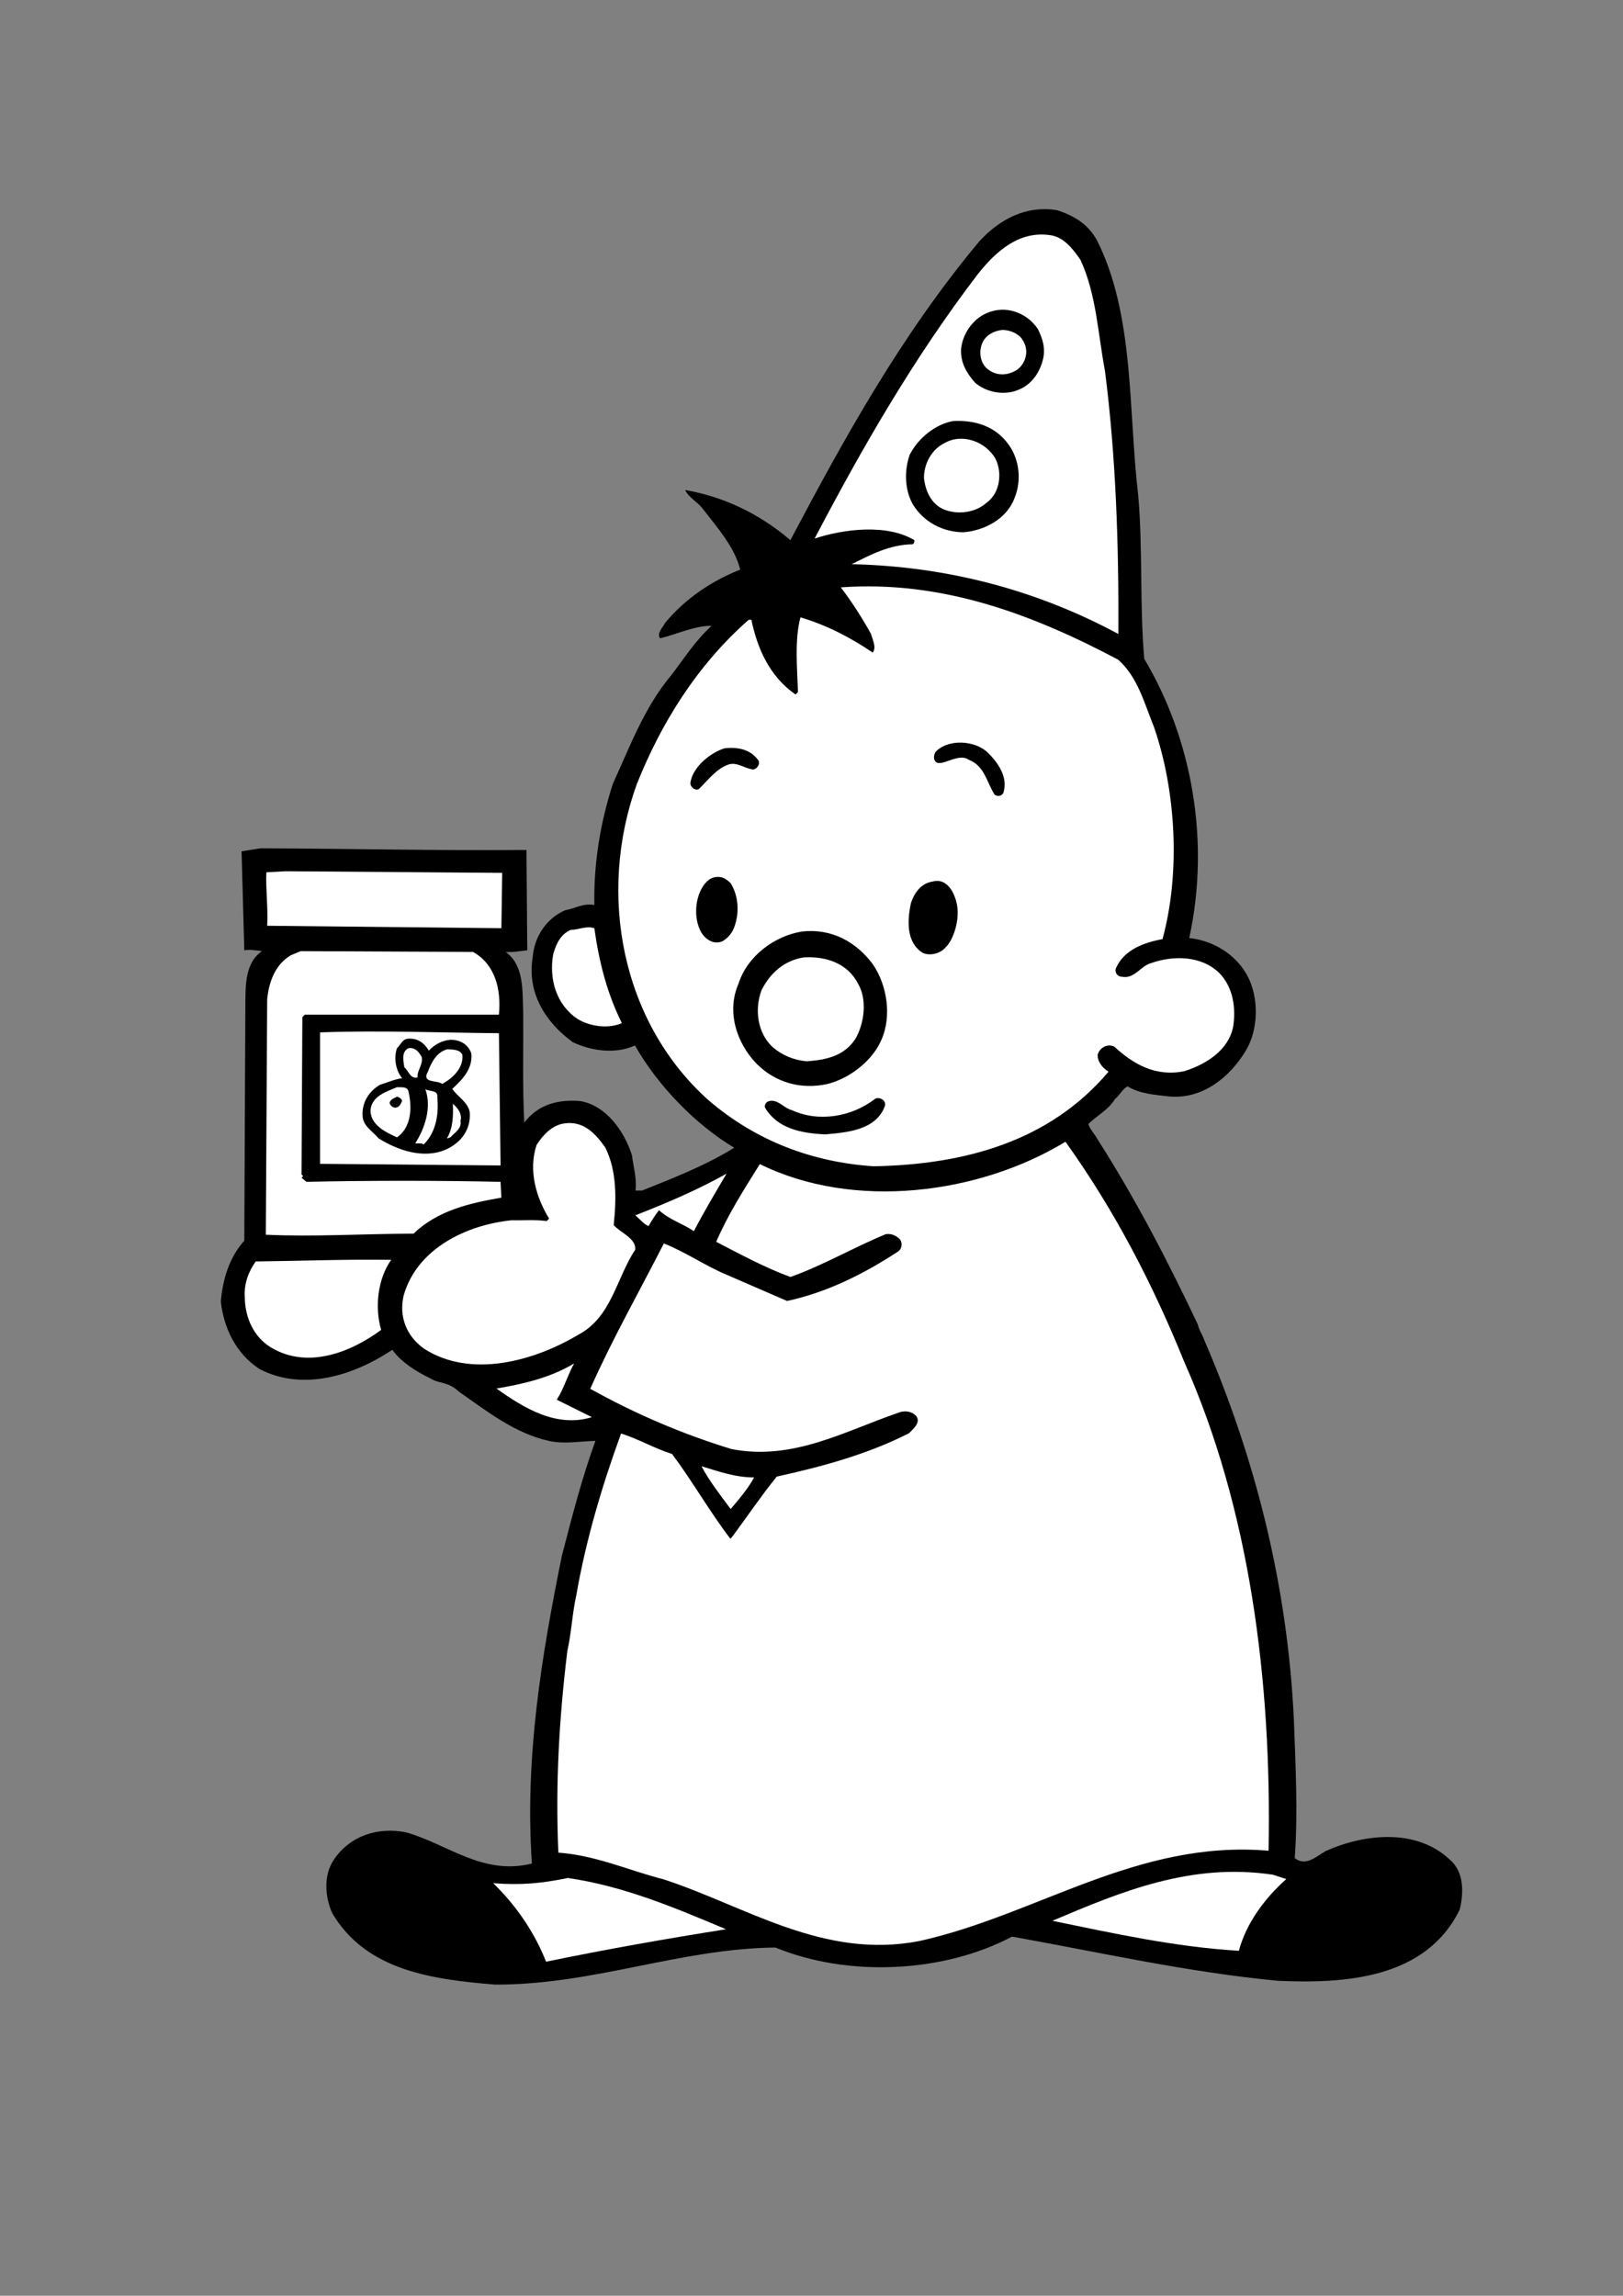 <?xml version="1.0" encoding="utf-8"?>
<!-- Generator: Adobe Illustrator 21.0.2, SVG Export Plug-In . SVG Version: 6.00 Build 0)  -->
<svg version="1.2" baseProfile="tiny" id="Layer_1" xmlns="http://www.w3.org/2000/svg" xmlns:xlink="http://www.w3.org/1999/xlink"
	 x="0px" y="0px" viewBox="0 0 595.3 841.9" overflow="scroll" xml:space="preserve">
<rect x="0" y="0" width="595.3" height="841.9" fill="#808080" stroke="none"/>
<path d="M402.4,88.2c13.8,27.5,11.4,62.5,15.1,93.6c1.7,19.6,0.5,40.3,2.2,59.8c17.4,29.2,24.3,66.6,16.5,102.4
	c8.6,0.9,16.9,5.8,21.2,13.6c4.5,8.1,4.2,20-0.4,27.6c-5.9,9.9-16,18-28.1,16.9c-5.4-0.6-10.9-1-15.3-3.7c-1.9,0.9-2.9,3.3-4.6,4.6
	c-2.4,4-6.7,6.1-9.8,9.2c0.5,1.9,2.3,3.6,3.3,5.5c14.1,22.1,25.7,44.5,36.8,67.9c0.7,2.7,1.7,3.7,2.4,5.8
	c18.7,43.3,30.6,89.9,32.9,139.6c0.6,16.6,1.5,33.8,0.3,50.4c4.1,3.3,8.1-0.8,11.4-2.6c14.1-6.3,33.1-8.4,45.4,3.1
	c5.4,4.5,5.2,12.3,3.7,18.4c-12.4,25.4-42.2,27.2-66.6,26.1c-33-3.1-65.2-10.4-97.6-16.2c-25.1,13.3-60,15-86.8,4
	c-35.2,0.4-66.6,13.7-102.8,13.6c-22.8-1.9-47.3-5-59.8-26.3c-2.6-6.1-3.2-13.7,0.6-19.4c5.8-8.8,16.2-12.3,26.7-10.1
	c15.1,4.3,28,15.9,46,11.4c-2.7-38.7,3.6-76.5,11-112.9c3.7-14.2,7.3-28.4,12.3-42.1c-5.2,0.1-11.6,1.3-17.1,0
	c-12.3-2.7-22.5-10.7-32.9-18c-4.3-4-7.4-2.8-10.7-5c-5-2.4-10.5-5.8-13.8-10.4c-13.8,9.2-32.6,15.5-48.8,7
	c-8.8-5.8-13-15.2-14.1-24.6c0.6-7.7,2.9-16.1,8.6-22.4l0.4-87.8c0.1-5.8-0.1-14.2,6.1-18.4c-2.9-0.4-4.5-0.6-6.5-0.3l-1-36.3
	l6.9-1.1c33.2,0.1,65.2,0.9,97.6,0.6l0.3,36.8c-2.7,0.3-5.5,0.8-7.9,0.6c6.8,5,6.1,14.1,6.4,22.4c0.1,12.5-0.3,27,0.4,40.2
	c5.1-6.8,12.7-8.6,20.6-7.9c9.6,1.7,16.2,11.3,18.9,19.9c0.5,4.2,1.8,8.2,1.3,12.9h2.4c11.5-4.6,23.1-9.1,33.8-15.7
	c-14.1-8.4-28.1-22.8-36.4-37.5c-7.3,3.3-16,2-22.8-1.2c-10.2-7.4-16.9-18.3-14.7-31.3c0.6-7.4,5-14.1,11.9-17.1
	c3.6-0.6,6.6-2.7,10.7-1.9c-0.3-15.5,2.3-30.6,6.8-44.5c6.3-13.7,11.5-28,21.5-39.9c4.9-6.4,8.7-12.5,14.7-18
	c-6.5,0-12.7,3.1-18.9,4.6c-1.3-1.9,0.9-3.8,1.8-5.6c7.5-9.1,17.4-15.6,27.6-19.6c-2-8.2-8.3-15.3-13.8-22.4
	c-1.8-2.4-5.2-4.1-6.4-6.8c13.9,2.4,27.2,8.6,38.6,18.4c20.1-38,40.7-75.3,69.3-109.6c7.5-8.1,17.1-13.3,28.6-11.4
	C393.5,79,398.9,81.8,402.4,88.2z"/>
<path fill="#FFFFFF" d="M396.3,95.3c5.8,12.4,6.4,27,9,40.8c4,31.2,5.1,63.9,4.9,96.4c-29.5-15.9-62.3-24.8-97.8-25.6
	c7-3.5,13.9-7.2,22.4-7.3c0.5-0.4,0.6-0.9,0.6-1.5c-10.1-6.1-26-4.1-36.6-0.6c17.5-33.4,36.3-66.1,59.8-96.9
	c6.8-8.6,15.2-15.9,26.3-14.4C390,86.7,393.5,91.2,396.3,95.3z"/>
<path d="M380.7,120.7c1.7,3.5,2.9,7,1.8,11.3c-1.2,4.7-4.1,8.9-8.6,10.8c-5.2,2.4-12,1.2-16.2-2.4c-3.2-3.6-5.4-7.4-5.2-12.3
	c0.5-5.5,4.2-11.1,9.5-13.3C368.8,111.8,376.7,114.6,380.7,120.7z"/>
<path fill="#FFFFFF" d="M374.2,123.5c1.8,2,3,5.1,1.6,8.6c-1.3,3-3.3,4.1-5.6,4.8c-2.8,0.9-5.8,0.2-7.9-1.5
	c-3.2-2.6-3.2-7.1-1.9-9.8c1.2-2.7,4.2-4.3,7.2-4.6C370.1,121,372.4,121.9,374.2,123.5z"/>
<path d="M370.2,163.4c3.8,5.5,4.5,13,1.9,19.3c-2.9,7.7-11.1,11.9-18.8,12.5c-7.4-0.1-14.3-3.6-18.4-10.1
	c-3.1-5.4-3.3-12.5-1.2-18.4c3.1-6,9.3-11.1,15.9-12.3C357.9,154,365.4,156.4,370.2,163.4z"/>
<path fill="#FFFFFF" d="M365,168c2.7,5,2,12.8-3.3,16.5c-3.7,3.2-9.2,4.2-14.1,2.8c-5.5-1.5-8.1-6.6-8.7-12c0-5.4,2.9-10.6,7.7-12.9
	C353.1,158.8,361.4,162,365,168z"/>
<path fill="#FFFFFF" d="M410.1,241.9c7.2,6.3,9.7,16.2,13.2,24.8c8.1,23.5,9.7,53.5,3.1,77.7c-6.6,1.2-14.1,3.8-17.1,10.7
	c-0.6,1.7,0.8,3.1,2.2,3.1c4.6,0.9,6.9-4,10.7-5c8.2-2.9,18.5-2.8,25.1,3.7c5,5.2,6.1,12.7,5,19.7c-1.8,8.7-10,13.7-17.8,16.2
	c-10.4,2.2-18.7-2.4-25.8-9c-2.6-1.2-5.5,0.5-6.1,3.1c0,2.7,2,4.9,4,6.1c-21.6,25.6-52.8,34.1-86.2,34.7
	c-22.5-1.5-43.1-9.3-60.5-24.2c-32-28.6-40.9-75.7-26.3-116c8.8-22.1,22-43.5,41-60.2h1c2.2,10.5,6.6,20.7,16.2,27.4l0.9-0.9
	c-0.3-9-1.3-19.1,0.9-27.4c9.5,2.8,18.2,7.3,26.5,12.9c1.5-1.9-0.1-4.7-0.6-6.8c-3.3-5.9-6.9-11.6-11.1-17.1
	C345.9,212.7,379.3,225.6,410.1,241.9z"/>
<path d="M362.3,276c3.9,3.8,7.4,9,5.8,14.5c-0.4,1.4-2.2,1.8-3.3,0.9c-2.9-4.5-3.6-10.5-9.5-12.8c-3.2-2.3-8.3,1.4-10.8,1.2
	c-1.5,0.2-2.6-1.7-1.4-4C347.7,270.8,357.7,271.5,362.3,276z"/>
<path d="M277.9,278.5c1.5,1.4-0.6,4.2-2.2,3.6c-2.8-0.5-5.4-2.6-8.3-1.8c-4.6,1.5-7.7,5.8-11,9c-1.3,0.9-3.6-0.8-3.1-2.6
	c1-5.6,7.3-10.7,12.5-12.3C270.6,273.9,275.1,274.8,277.9,278.5z"/>
<path fill="#FFFFFF" d="M183.9,340.4L98,339.5c0.4-6-0.6-13.7-0.3-19.6l7-0.4l79.5,0.6L183.9,340.4z"/>
<path d="M268,323.9c3.1,4.9,3.3,11.8,0.9,17.1c-0.8,1.7-2.6,3.6-4.2,4.3c-4,1.4-7.1-2.1-8.1-4.6c-2.2-5.1-1.5-12.3,1.9-16.6
	c1.1-1.2,1.9-2,3.6-2.4C264.6,321.2,266.3,322.2,268,323.9z"/>
<path d="M350.3,329.2c2.7,6.9-0.8,15.9-3.4,18.1c-1.8,2.4-5.9,3.4-8.5,2.1c-6.1-3.8-5.6-12-4.3-18.1c1.3-4.1,3.9-7.4,7.9-8
	C346.7,321.9,349.4,326.4,350.3,329.2z"/>
<path fill="#FFFFFF" d="M218,340.4c1.7,12.3,4.7,24,10.1,34.8c-5,2.2-11.8,1.2-16.2-1.5c-7.8-5.1-10.6-14.6-9-23.7
	c1-3.6,2.6-7.4,6.5-9C212.3,341,215,339.4,218,340.4z"/>
<path d="M320.2,353.7c5.1,7.4,7,18.9,3.1,27.6c-3.3,7.8-11.8,14.2-19.7,16.2c-9.8,2.2-19.2-0.5-26.1-7.4
	c-7.4-7.7-11.1-19.2-6.6-29.4c3.2-10.1,13.2-17.5,23.3-19.1C305,340.4,314.1,345.4,320.2,353.7z"/>
<path fill="#FFFFFF" d="M173.5,349.1c8.1,4.5,10.4,13.7,9.5,23h-71.2l-0.9,0.9l-0.3,57.7l0.6,0.6l-0.6,0.6l1.8,1.5
	c22.8-0.5,48.8-0.5,71.2,0l0.3,5.8c-11.6,2-23.4,4.7-32.2,13.2c-19.9,0.1-36.6,1.2-54.2,0.4l0.5-86.3c0.6-6.3,2.9-12.8,8.7-16.2
	l3.6-1.5L173.5,349.1z"/>
<path fill="#FFFFFF" d="M314.7,360.7c3.5,5.9,2.3,14.6-0.9,20.2c-4.2,6.5-11,7.8-17.9,8.3c-4.7-0.4-9-2.2-12.5-5.2
	c-5.6-5.2-6.7-13.8-4.1-20.8c3.2-6.5,8.5-11,15.5-12.1C303,350.6,310.9,353.3,314.7,360.7z"/>
<path fill="#FFFFFF" d="M183.6,427.4l-66.2-0.6v-48.2c21.9-0.8,43.4,0.1,65.6,0.3L183.6,427.4z"/>
<path d="M157.3,385.3c2.2-2.4,4.9-3.7,7.9-4c3.6,0,6.6,1.7,7.7,5.1c0.5,5.6-3.3,9.5-7,12.9c1.9,2.9,5.8,4.9,6.4,8.6
	c0.5,6.3-3.2,11.1-8.6,13.6c-8.4,3.7-17.8,0.3-24.8-4c-2.3-2.7-5.8-4.6-5.9-8.3c-0.3-4.9,2.3-9,6.4-11.4c2.7-0.8,5.2-2,8.1-2.4
	c-2.4-2.9-3.1-7.4-1.9-11c1.5-1.4,1.9-3.3,4.1-3.5C153.1,380.7,155.5,382.3,157.3,385.3z"/>
<path fill="#FFFFFF" d="M154.7,387.7c0.5,2.8-1.9,5.1-1.5,7.4c-2.7,0.8-3.5-2.7-4.9-3.7c-0.3-2.3-1.2-5.6,1.5-7
	C152.3,384,153.7,385.8,154.7,387.7z"/>
<path fill="#FFFFFF" d="M169.6,386.8c0.5,4.9-3.7,8.7-7.4,10.7c-1.8-1.5-7.8-0.1-5.2-4.6c1.3-3.5,3.2-7,7-8.1
	C166.1,384.9,168.6,384.8,169.6,386.8z"/>
<path fill="#FFFFFF" d="M149.9,400.6c1.3,5.9,0.9,12.9-4.3,16.5c-4.1-1.9-9.8-4.5-9.7-10.1c0.6-5.2,5.8-6.6,9.7-8.3
	C147.3,398.8,149.6,398.3,149.9,400.6z"/>
<path fill="#FFFFFF" d="M160.4,402.4c0.6,6.3-0.5,12.9-5,17.3c-0.8-0.6-2-0.3-3.1-0.4c3.6-5.6,6.1-13.3,3.7-19.9
	C157.4,400.4,160.8,399.6,160.4,402.4z"/>
<path d="M147.5,403.7c-0.4,0.9-0.8,2-1.9,2.4c-1.3,0.4-2.3-0.5-2.7-1.5c0.1-1.4,1.7-1.9,2.7-2.4
	C146.3,402.3,147.2,402.8,147.5,403.7z"/>
<path d="M324.6,405.5c-3.2,9-14,9.8-21.9,10.5c-9-0.4-17.6-2.2-22.1-9.8c-0.3-1.1,0.4-2.1,1.5-2.4c3.2-0.8,5.4,2.6,8.3,3.3
	c10,4.6,22,2.4,30.4-4C321.8,402.1,325.1,403,324.6,405.5z"/>
<path fill="#FFFFFF" d="M168.9,411c0.6,2.9-2.3,4.5-3.7,6.1l-1.3,0.4c2.2-3.6,2.4-8.1,2.2-12.7C168,406.3,169.6,408.7,168.9,411z"/>
<path fill="#FFFFFF" d="M222,420.8c4.3,8.6,4.1,18.9,3.1,28.5c2.7,2.9,8.3,4.9,7.9,9c-7,10.5-8.6,24.8-21.1,31.3
	c-16,9.5-39.3,16.1-56.5,4.9c-6.3-4.6-9.2-11.6-7.3-19.6c5-17.1,23-25.7,39.5-27.4c4.3,0.1,8.8-0.3,12.9,0.3l0.9-0.9
	c-4.7-7.7-7.7-17.6-4.6-27c2.4-3.8,5.8-7.3,10.1-7.9C214,410.9,218.4,415.7,222,420.8z"/>
<path fill="#FFFFFF" d="M390.8,418.7c18.2,25.4,32.2,52.6,43.6,80.8c24,54,32.1,116.9,30.9,179.2c-48.2-4.1-84.8,23.5-128,33.1
	c-35.3,6.9-63.6-12.7-93.9-22.6c-12.9-3.3-24.8-8.8-38.6-9.8c-1.1-25.2,0.3-49.4,3.3-74c1.5-6.6,1.8-13.8,3.3-20.5
	c3.6-20.6,9.5-40.2,16.4-59.2c6.4,2,12.3,5.5,18.7,7.5c7.5,10,13.8,21.2,21.4,31.1l0.8-0.9c5.4-7.3,10.4-14.7,16.2-21.9
	c16.8-3.7,33.4-8.2,48.5-15.9c1.9-1.8,4.2-4,2.8-6.1c-1.7-2.2-4.9-2.3-7-1.3c-19.3,6.6-38.4,17.6-60.9,13.2
	c-18-5.5-35.3-12.9-51.8-22.1c8.1-18.2,17.9-35.5,27-53.3c8.1,3.2,15.3,8.3,23.3,11.6l21.9,9.5c14.7-3.2,27.9-9.8,40.5-18
	c1.7-1,1.9-3.3,0.9-4.6c-1.4-1.4-3.1-2.2-5.2-1.9c-11.9,4.9-22.9,11.4-35,15.7c-9.5-3.5-18.5-8.4-27.2-12.9
	c4.3-10,10.2-19.2,16-28.5C313.1,443.9,359.1,438,390.8,418.7z"/>
<path fill="#FFFFFF" d="M254.5,451.5c-4.1-2.8-9-4.2-12.8-7.7c-1.6,2.1-2.7,3.9-3.8,5.8c-1.7-0.5-3.4-2.8-4.9-3.9
	c11.5-4.5,22.8-9.3,33.5-15.3C262.7,436.8,258.2,444.4,254.5,451.5z"/>
<path fill="#FFFFFF" d="M143.5,462c-5,7-6.1,17.5-3.7,25.7c-11.1,8.2-26.9,14.5-40.3,6.5c-6.3-3.7-9.6-10.9-9.7-18.2
	c-0.4-5.1,1.3-9.6,4-13.4C111.4,462.4,124.7,461.8,143.5,462z"/>
<path fill="#FFFFFF" d="M205.4,511.3l-1.2,2l12.9,6.4c-13,4-24.9-3.3-35-10.5c10.1-1.7,19.8-4,28.5-9.2
	C208.8,503.1,207.5,507.2,205.4,511.3z"/>
<path fill="#FFFFFF" d="M276.6,541.8c-2.2,4.1-5.4,7.8-8.6,11.6c-3.7-5-7.8-10.2-10.7-15.7C263.6,539.6,269.6,541.8,276.6,541.8z"/>
<path fill="#FFFFFF" d="M471.8,689.1c-7.9,7-14.7,16.2-17.4,26.3c-23.4-1.4-46-6.4-68.4-11c25.2-10.7,50.9-21.4,80.9-16.9
	L471.8,689.1z"/>
<path fill="#FFFFFF" d="M266.3,707.5c-22.2,3.5-44.2,7.4-66,11.9c-4.2-10.6-10.7-20.3-19.4-28.8c10.1,0.8,17.6,0.1,27.4-1.9
	C228.9,691.7,247.5,699.6,266.3,707.5z"/>
<g>
</g>
<g>
</g>
<g>
</g>
<g>
</g>
<g>
</g>
<g>
</g>
<g>
</g>
<g>
</g>
<g>
</g>
<g>
</g>
<g>
</g>
<g>
</g>
</svg>

